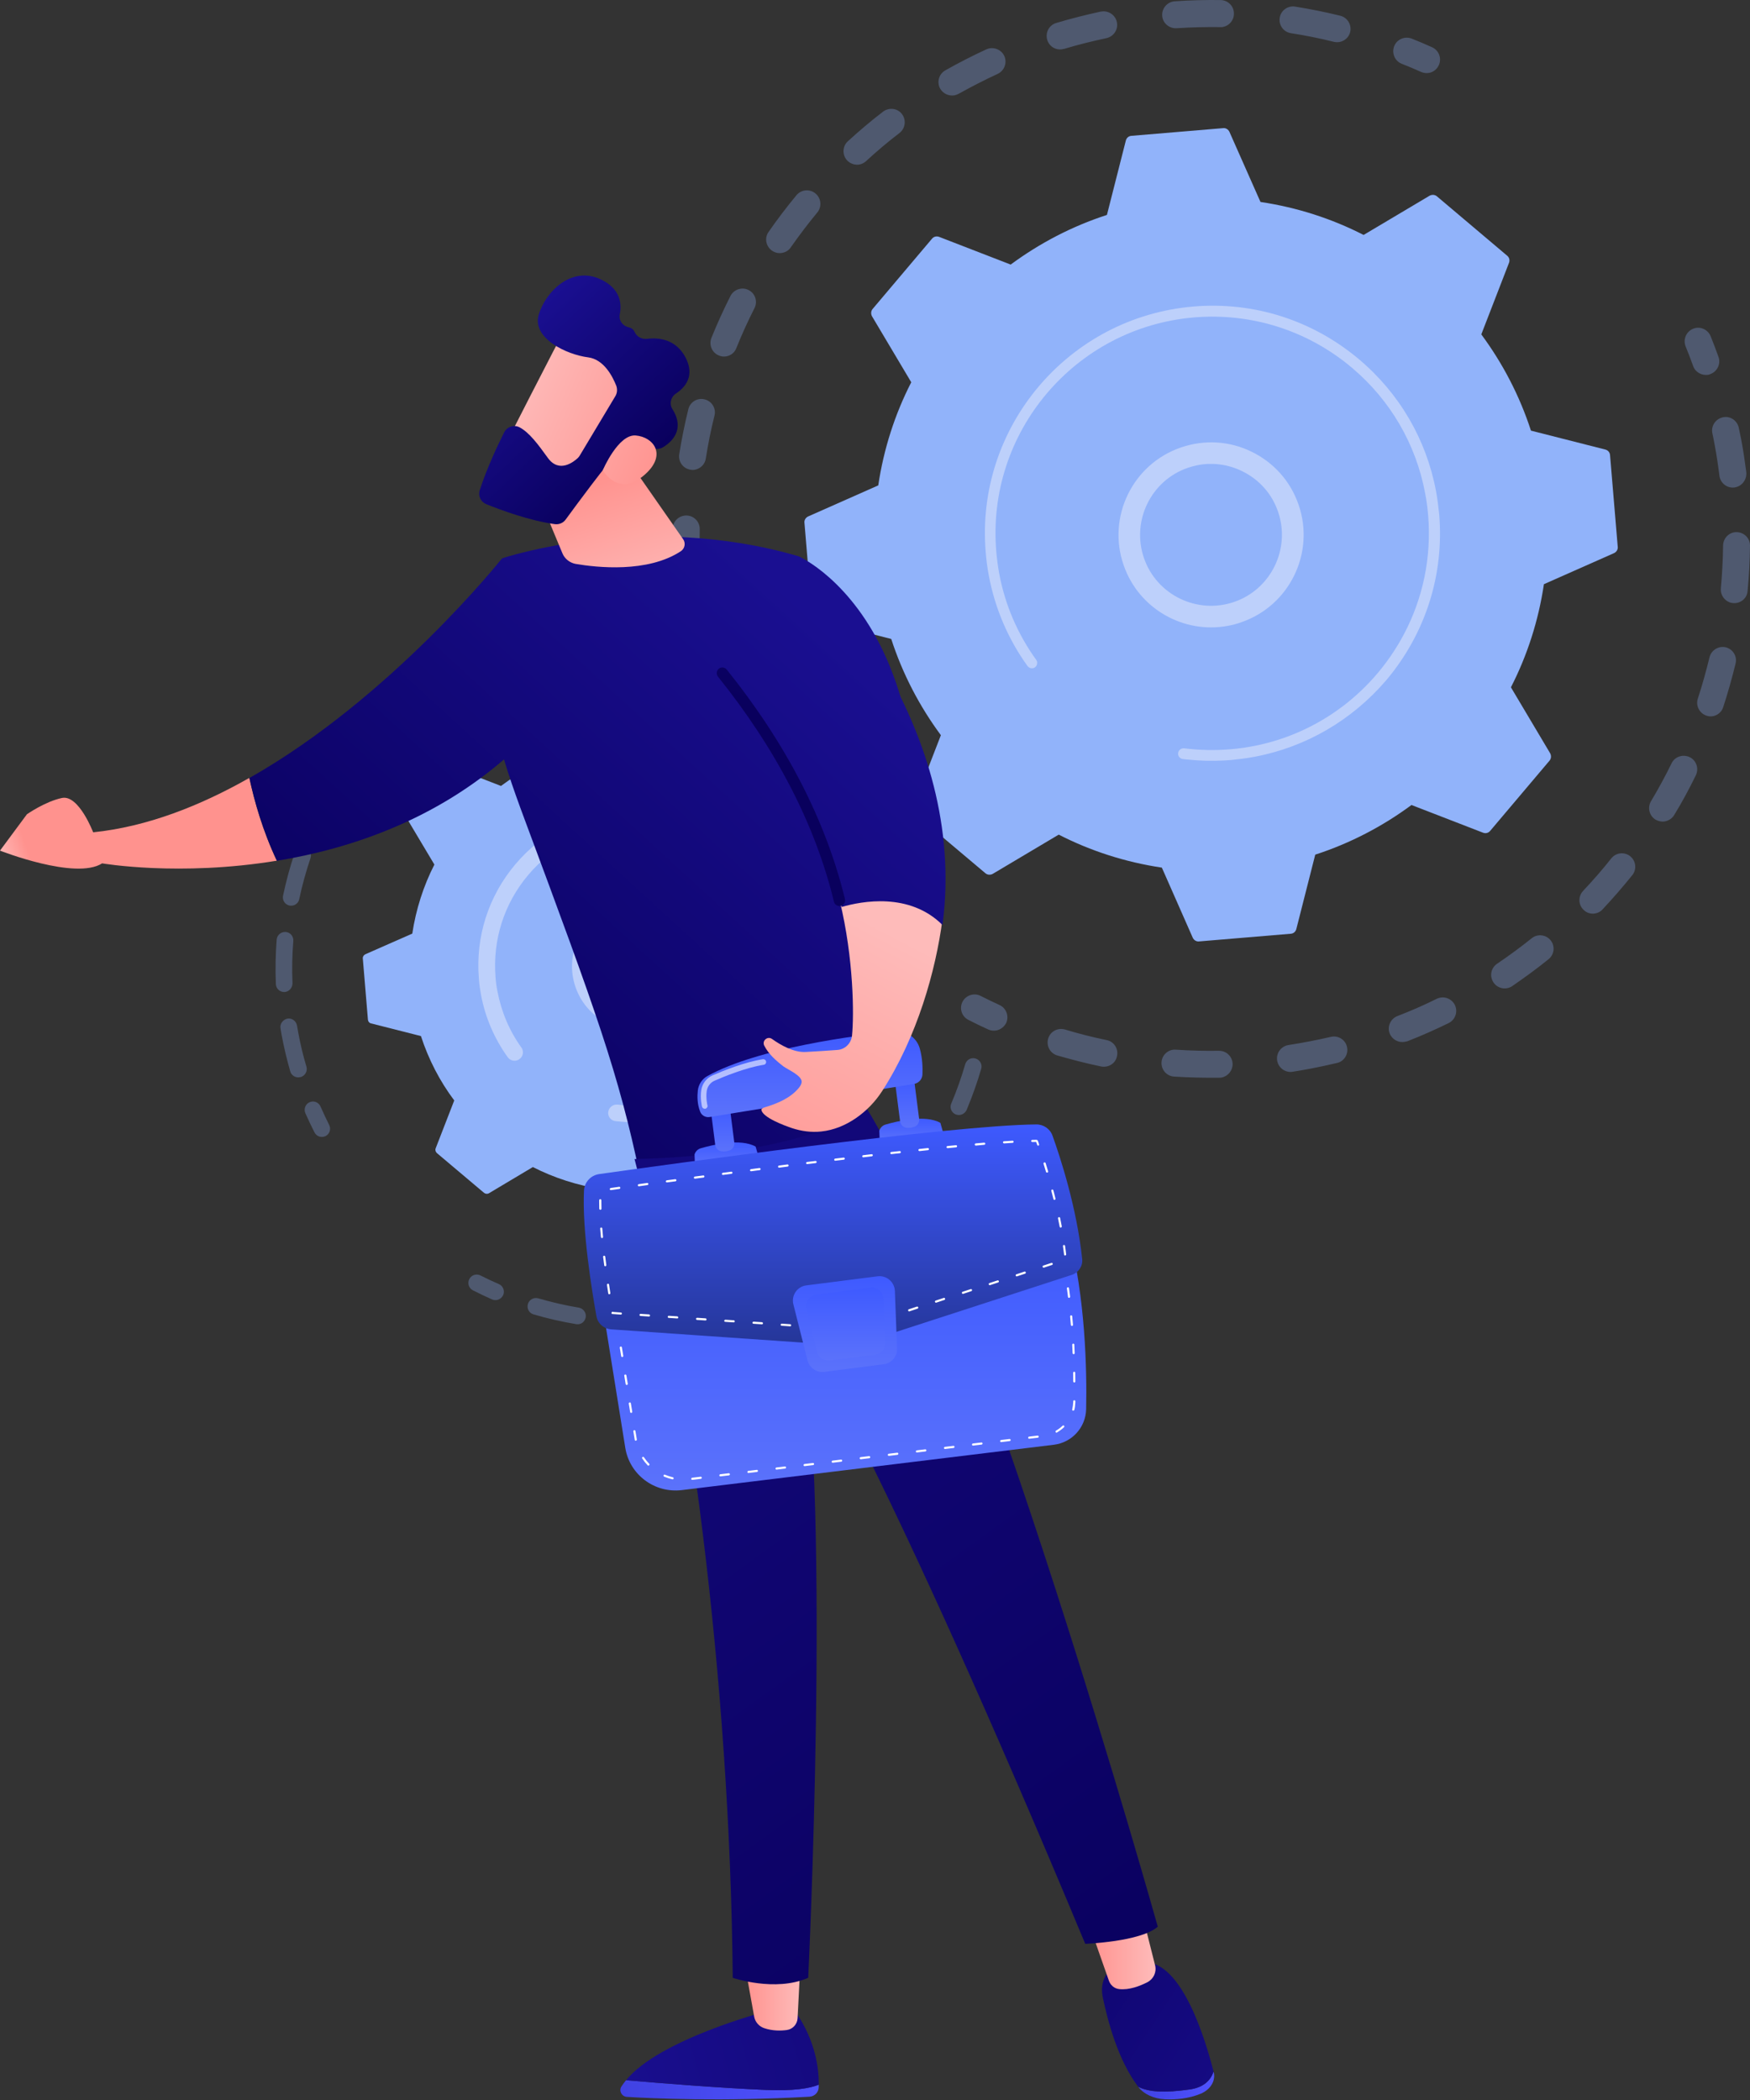 <svg width="235" height="282" viewBox="0 0 235 282" fill="none" xmlns="http://www.w3.org/2000/svg">
<rect x="0" y="0" width="235" height="282" fill="#333333" stroke="none"/>
<g opacity="0.3">
<path d="M95.425 94.36C94.522 94.532 93.619 93.995 93.361 93.091C92.78 91.135 92.264 89.114 91.855 87.092C91.662 86.103 92.285 85.157 93.253 84.942C93.275 84.942 93.275 84.942 93.296 84.942C94.264 84.77 95.21 85.393 95.403 86.361C95.79 88.275 96.285 90.189 96.844 92.059C97.124 93.027 96.586 94.038 95.618 94.317C95.532 94.339 95.468 94.339 95.425 94.36ZM92.629 78.835C92.565 78.857 92.479 78.857 92.415 78.857C91.425 78.921 90.544 78.168 90.479 77.179C90.35 75.136 90.286 73.051 90.329 71.008C90.35 69.997 91.167 69.223 92.178 69.223C93.189 69.245 93.984 70.062 93.963 71.073C93.92 73.008 93.984 74.986 94.113 76.943C94.156 77.846 93.511 78.663 92.629 78.835ZM93.339 63.073C93.146 63.116 92.93 63.116 92.716 63.073C91.726 62.923 91.06 61.998 91.21 61.009C91.533 58.988 91.941 56.945 92.436 54.945C92.672 53.978 93.662 53.376 94.629 53.634C95.597 53.87 96.199 54.859 95.941 55.827C95.468 57.719 95.081 59.654 94.78 61.568C94.672 62.342 94.07 62.923 93.339 63.073ZM97.554 47.849C97.231 47.914 96.887 47.892 96.543 47.742C95.618 47.376 95.167 46.323 95.532 45.376C96.306 43.463 97.167 41.57 98.091 39.743C98.543 38.861 99.639 38.495 100.521 38.947C101.424 39.399 101.768 40.495 101.317 41.377C100.435 43.119 99.618 44.903 98.887 46.731C98.65 47.355 98.134 47.742 97.554 47.849ZM105.037 33.958C104.585 34.044 104.091 33.958 103.661 33.657C102.843 33.077 102.628 31.959 103.209 31.142C104.37 29.464 105.639 27.808 106.95 26.217C107.596 25.443 108.735 25.336 109.509 25.981C110.283 26.626 110.391 27.765 109.746 28.54C108.499 30.045 107.316 31.614 106.198 33.206C105.918 33.636 105.488 33.872 105.037 33.958ZM115.423 22.089C114.821 22.196 114.197 22.003 113.745 21.53C113.079 20.799 113.122 19.637 113.853 18.971C115.358 17.595 116.949 16.24 118.584 14.993C119.379 14.391 120.519 14.52 121.121 15.315C121.723 16.111 121.572 17.251 120.798 17.853C119.25 19.035 117.745 20.304 116.304 21.637C116.046 21.874 115.745 22.024 115.423 22.089ZM179.889 5.639C179.652 5.682 179.372 5.682 179.114 5.617C177.222 5.144 175.287 4.757 173.352 4.456C172.362 4.306 171.696 3.381 171.846 2.392C171.997 1.403 172.922 0.736 173.911 0.887C175.932 1.209 177.975 1.618 179.975 2.112C180.942 2.349 181.544 3.338 181.308 4.306C181.136 5.015 180.555 5.51 179.889 5.639ZM128.174 12.8C127.443 12.928 126.669 12.606 126.26 11.918C125.766 11.058 126.067 9.94 126.948 9.445C128.733 8.434 130.582 7.488 132.453 6.628C133.356 6.22 134.431 6.607 134.861 7.51C135.27 8.413 134.883 9.488 133.98 9.918C132.216 10.735 130.453 11.638 128.754 12.584C128.561 12.692 128.367 12.756 128.174 12.8ZM164.234 3.618C164.127 3.639 163.998 3.661 163.869 3.639C161.912 3.618 159.955 3.661 157.999 3.79C157.009 3.854 156.128 3.102 156.063 2.112C155.999 1.123 156.751 0.242 157.74 0.177C159.783 0.027 161.869 -0.016 163.912 0.005C164.922 0.027 165.718 0.844 165.697 1.854C165.697 2.736 165.051 3.467 164.234 3.618ZM142.688 6.607C141.785 6.779 140.882 6.241 140.624 5.338C140.345 4.37 140.882 3.36 141.85 3.08C143.807 2.5 145.828 1.983 147.828 1.553C147.849 1.553 147.849 1.553 147.871 1.553C148.838 1.381 149.784 2.005 149.978 2.973C150.193 3.962 149.548 4.908 148.58 5.123C146.666 5.531 144.753 6.005 142.903 6.564C142.796 6.564 142.731 6.585 142.688 6.607Z" fill="#91B3FA"/>
<path d="M191.907 9.789C191.563 9.854 191.176 9.811 190.832 9.66C189.972 9.273 189.112 8.908 188.23 8.564C187.306 8.198 186.854 7.144 187.22 6.198C187.585 5.274 188.639 4.822 189.585 5.188C190.51 5.553 191.413 5.94 192.316 6.349C193.219 6.757 193.627 7.832 193.219 8.736C192.961 9.316 192.466 9.682 191.907 9.789Z" fill="#91B3FA"/>
</g>
<g opacity="0.3">
<path d="M229.41 50.323C228.55 50.473 227.668 50 227.367 49.161C227.045 48.28 226.722 47.398 226.356 46.517C225.991 45.592 226.421 44.538 227.346 44.151C228.27 43.764 229.324 44.216 229.711 45.14C230.076 46.065 230.442 46.99 230.765 47.914C231.109 48.861 230.614 49.893 229.668 50.237C229.603 50.28 229.517 50.301 229.41 50.323Z" fill="#91B3FA"/>
<path d="M176.039 143.495C175.222 143.645 174.405 143.796 173.566 143.925C172.577 144.075 171.652 143.387 171.502 142.398C171.351 141.409 172.039 140.484 173.028 140.334C174.942 140.033 176.856 139.667 178.705 139.237C179.673 139.001 180.662 139.603 180.877 140.57C181.114 141.538 180.511 142.527 179.544 142.742C178.383 143.022 177.221 143.258 176.039 143.495ZM164.04 144.699C163.933 144.721 163.847 144.72 163.739 144.72C161.718 144.742 159.675 144.699 157.654 144.57C156.665 144.505 155.912 143.645 155.977 142.635C156.041 141.646 156.901 140.871 157.912 140.957C159.826 141.087 161.761 141.13 163.675 141.108C164.685 141.087 165.502 141.882 165.524 142.893C165.524 143.774 164.9 144.527 164.04 144.699ZM188.64 139.904C187.801 140.054 186.941 139.603 186.618 138.786C186.253 137.861 186.726 136.807 187.65 136.442C189.435 135.754 191.22 134.98 192.94 134.12C193.843 133.689 194.918 134.055 195.37 134.958C195.8 135.861 195.435 136.936 194.531 137.388C192.725 138.27 190.833 139.108 188.962 139.839C188.855 139.839 188.747 139.882 188.64 139.904ZM148.58 143.215C148.343 143.258 148.106 143.258 147.87 143.215C145.892 142.807 143.913 142.291 141.978 141.732C141.011 141.452 140.473 140.441 140.753 139.474C141.032 138.506 142.043 137.969 143.01 138.248C144.838 138.807 146.73 139.28 148.601 139.667C149.59 139.861 150.214 140.828 149.999 141.818C149.87 142.549 149.289 143.086 148.58 143.215ZM202.38 132.7C201.692 132.829 200.961 132.55 200.552 131.926C199.993 131.088 200.208 129.969 201.047 129.41C202.638 128.335 204.186 127.196 205.691 125.991C206.466 125.368 207.605 125.497 208.229 126.271C208.852 127.045 208.723 128.185 207.949 128.808C206.38 130.077 204.724 131.281 203.068 132.421C202.853 132.571 202.616 132.657 202.38 132.7ZM214.228 122.658C213.669 122.766 213.088 122.615 212.658 122.185C211.927 121.497 211.906 120.358 212.594 119.627C213.906 118.229 215.196 116.767 216.378 115.261C217.002 114.487 218.142 114.358 218.916 114.982C219.69 115.606 219.819 116.745 219.195 117.519C217.927 119.089 216.593 120.637 215.217 122.099C214.938 122.422 214.594 122.594 214.228 122.658ZM223.603 110.294C223.195 110.38 222.743 110.294 222.335 110.079C221.475 109.563 221.195 108.445 221.711 107.585C222.7 105.929 223.625 104.23 224.463 102.51C224.894 101.607 225.99 101.242 226.893 101.672C227.796 102.102 228.162 103.198 227.732 104.101C226.85 105.908 225.883 107.714 224.829 109.434C224.55 109.907 224.098 110.187 223.603 110.294ZM230.054 96.167C229.775 96.231 229.452 96.21 229.151 96.102C228.205 95.78 227.689 94.769 227.99 93.823C228.592 91.995 229.108 90.124 229.56 88.275C229.796 87.308 230.764 86.706 231.732 86.921C232.699 87.157 233.301 88.125 233.065 89.092C232.592 91.049 232.033 93.027 231.409 94.941C231.215 95.586 230.678 96.038 230.054 96.167ZM233.237 80.964C233.065 80.986 232.914 81.007 232.721 80.986C231.732 80.9 231 79.997 231.086 79.007C231.258 77.094 231.366 75.158 231.387 73.245C231.409 72.234 232.226 71.438 233.215 71.46C234.226 71.481 235.021 72.299 235 73.288C234.978 75.309 234.871 77.352 234.677 79.352C234.634 80.169 234.011 80.814 233.237 80.964ZM233.022 65.439C232.979 65.439 232.957 65.461 232.914 65.461C231.925 65.59 231.022 64.88 230.893 63.891C230.721 62.493 230.506 61.074 230.248 59.698C230.162 59.203 230.054 58.687 229.947 58.193C229.732 57.203 230.377 56.257 231.344 56.042C232.334 55.806 233.28 56.472 233.495 57.44C233.602 57.956 233.71 58.494 233.817 59.01C234.097 60.472 234.312 61.956 234.505 63.418C234.591 64.385 233.946 65.267 233.022 65.439Z" fill="#91B3FA"/>
<path d="M133.786 138.377C133.442 138.442 133.055 138.399 132.711 138.248C131.808 137.84 130.926 137.41 130.044 136.958C129.141 136.507 128.797 135.41 129.249 134.528C129.7 133.647 130.797 133.281 131.679 133.733C132.517 134.163 133.377 134.571 134.216 134.958C135.119 135.367 135.528 136.442 135.119 137.367C134.84 137.904 134.345 138.27 133.786 138.377Z" fill="#91B3FA"/>
</g>
<path d="M132.323 117.261C132.603 117.498 132.99 117.519 133.313 117.347L142.172 112.079C146.451 114.272 151.117 115.777 156.02 116.509L160.17 125.927C160.32 126.249 160.664 126.464 161.008 126.421L173.33 125.389C173.695 125.368 173.996 125.11 174.082 124.744L176.619 114.767C181.329 113.24 185.672 110.961 189.543 108.101L199.155 111.821C199.499 111.95 199.864 111.864 200.101 111.584L208.078 102.145C208.315 101.865 208.336 101.478 208.164 101.155L202.896 92.296C205.089 88.017 206.595 83.351 207.326 78.448L216.744 74.277C217.067 74.126 217.282 73.782 217.239 73.438L216.206 61.117C216.185 60.751 215.927 60.45 215.561 60.364L205.584 57.827C204.057 53.118 201.778 48.774 198.918 44.904L202.638 35.292C202.767 34.948 202.681 34.582 202.402 34.346L192.962 26.368C192.682 26.132 192.295 26.11 191.973 26.282L183.113 31.55C178.834 29.357 174.168 27.852 169.265 27.121L165.094 17.702C164.943 17.38 164.599 17.165 164.255 17.208L151.934 18.24C151.569 18.262 151.268 18.52 151.181 18.885L148.644 28.863C143.935 30.389 139.591 32.669 135.721 35.528L126.109 31.808C125.765 31.679 125.399 31.765 125.163 32.045L117.185 41.485C116.949 41.764 116.927 42.151 117.099 42.474L122.368 51.333C120.174 55.612 118.669 60.278 117.938 65.181L108.52 69.353C108.197 69.503 107.982 69.847 108.025 70.191L109.057 82.512C109.079 82.878 109.337 83.179 109.702 83.265L119.68 85.802C121.206 90.511 123.486 94.855 126.346 98.726L122.626 108.337C122.497 108.681 122.583 109.047 122.862 109.284L132.323 117.261Z" fill="#91B3FA"/>
<path d="M164.9 84.039C158.944 85.157 152.901 81.76 150.88 75.868C148.644 69.395 152.106 62.299 158.6 60.084C161.739 59.009 165.115 59.203 168.082 60.665C171.071 62.127 173.308 64.643 174.383 67.783C176.619 74.255 173.157 81.351 166.663 83.566C166.083 83.781 165.481 83.931 164.9 84.039ZM160.901 62.45C160.449 62.536 159.976 62.665 159.524 62.815C154.557 64.514 151.912 69.954 153.611 74.921C155.31 79.889 160.75 82.534 165.717 80.835C170.684 79.136 173.329 73.696 171.63 68.729C170.813 66.32 169.093 64.385 166.792 63.267C164.943 62.364 162.9 62.084 160.901 62.45Z" fill="#BDD0FB"/>
<path d="M168.448 101.629C167.416 101.822 166.384 101.951 165.331 102.059C165.008 102.08 164.664 102.102 164.341 102.123C162.707 102.209 161.073 102.166 159.46 101.994C159.439 101.994 159.417 101.994 159.396 101.994C159.331 101.994 159.267 101.973 159.202 101.973C159.073 101.951 158.966 101.951 158.837 101.93C158.514 101.887 158.278 101.65 158.213 101.349C158.192 101.285 158.192 101.199 158.213 101.112C158.256 100.725 158.622 100.446 159.03 100.489C161.073 100.747 163.159 100.79 165.223 100.618C175.501 99.758 184.081 93.629 188.554 85.114C191.048 80.384 192.252 74.9 191.779 69.181C191.693 68.17 191.564 67.181 191.371 66.213C190.145 59.655 186.726 53.763 181.565 49.398C175.63 44.388 168.083 41.979 160.342 42.624C144.344 43.979 132.431 58.063 133.786 74.062C133.872 75.051 134.001 76.019 134.173 76.986C134.947 81.179 136.646 85.136 139.14 88.598C139.204 88.684 139.247 88.791 139.269 88.877C139.312 89.135 139.226 89.436 138.989 89.608C138.667 89.845 138.215 89.759 137.979 89.436C135.355 85.802 133.592 81.631 132.775 77.244C132.582 76.234 132.453 75.201 132.367 74.169C130.947 57.376 143.462 42.581 160.256 41.162C168.384 40.474 176.297 43.011 182.533 48.28C187.952 52.86 191.543 59.053 192.833 65.934C193.026 66.966 193.155 67.998 193.263 69.052C193.951 77.18 191.414 85.093 186.167 91.329C181.522 96.747 175.329 100.338 168.448 101.629Z" fill="#BDD0FB"/>
<g opacity="0.3">
<path d="M43.43 152.655C42.957 152.741 42.462 152.526 42.225 152.053C41.795 151.214 41.387 150.333 41 149.473C40.763 148.914 41.021 148.247 41.58 148.01C42.139 147.752 42.806 148.032 43.043 148.591C43.408 149.43 43.795 150.247 44.204 151.064C44.483 151.623 44.268 152.289 43.709 152.569C43.623 152.591 43.516 152.634 43.43 152.655Z" fill="#91B3FA"/>
<path d="M40.248 144.656C39.689 144.763 39.13 144.419 38.979 143.882C38.528 142.312 38.141 140.699 37.839 139.086C37.775 138.742 37.71 138.398 37.667 138.076C37.56 137.474 38.011 136.915 38.592 136.786C39.194 136.678 39.775 137.108 39.882 137.71C39.947 138.033 39.99 138.355 40.054 138.678C40.334 140.205 40.699 141.753 41.151 143.236C41.323 143.839 40.979 144.441 40.398 144.634C40.312 144.634 40.291 144.634 40.248 144.656ZM38.355 133.195C38.312 133.195 38.248 133.216 38.205 133.216C37.581 133.238 37.065 132.764 37.044 132.141C36.958 130.163 37.001 128.163 37.151 126.185C37.194 125.561 37.753 125.109 38.355 125.152C38.979 125.195 39.431 125.733 39.388 126.357C39.237 128.227 39.194 130.141 39.28 132.033C39.28 132.592 38.893 133.087 38.355 133.195ZM39.302 121.604C39.173 121.626 39.022 121.626 38.872 121.604C38.27 121.475 37.883 120.895 38.011 120.271C38.42 118.336 38.936 116.401 39.581 114.53C39.775 113.949 40.42 113.627 41 113.842C41.581 114.035 41.904 114.681 41.688 115.261C41.086 117.046 40.57 118.895 40.183 120.744C40.097 121.196 39.732 121.518 39.302 121.604ZM43.065 110.616C42.828 110.659 42.592 110.638 42.377 110.53C41.818 110.251 41.581 109.584 41.861 109.025C42.721 107.24 43.71 105.499 44.785 103.843C45.129 103.327 45.817 103.176 46.333 103.52C46.849 103.865 47 104.553 46.656 105.069C45.623 106.638 44.677 108.316 43.86 110.014C43.688 110.337 43.387 110.552 43.065 110.616ZM49.386 100.876C49.064 100.94 48.72 100.854 48.462 100.639C47.989 100.252 47.924 99.542 48.333 99.069C49.602 97.564 50.978 96.102 52.44 94.747C52.892 94.317 53.601 94.36 54.031 94.812C54.461 95.263 54.418 95.973 53.967 96.403C52.59 97.693 51.279 99.069 50.053 100.51C49.86 100.704 49.623 100.833 49.386 100.876ZM57.88 92.963C57.472 93.049 57.02 92.876 56.762 92.511C56.397 92.016 56.504 91.307 57.02 90.941C58.633 89.78 60.31 88.705 62.052 87.759C62.589 87.458 63.277 87.651 63.578 88.21C63.88 88.748 63.686 89.436 63.127 89.737C61.471 90.64 59.858 91.672 58.332 92.769C58.203 92.876 58.052 92.941 57.88 92.963ZM68.073 87.372C67.557 87.458 67.019 87.2 66.825 86.684C66.589 86.103 66.868 85.458 67.449 85.221C69.277 84.49 71.191 83.867 73.104 83.372C73.706 83.222 74.308 83.566 74.459 84.168C74.609 84.77 74.266 85.372 73.663 85.522C71.836 85.996 70.008 86.598 68.266 87.286C68.202 87.35 68.137 87.372 68.073 87.372ZM85.103 84.039C85.038 84.06 84.974 84.06 84.909 84.06C83.275 84.082 81.62 84.189 79.985 84.361C79.727 84.383 79.491 84.426 79.254 84.447C78.631 84.533 78.072 84.103 78.007 83.48C77.921 82.856 78.351 82.275 78.975 82.233C79.233 82.189 79.491 82.168 79.749 82.147C81.469 81.953 83.211 81.846 84.909 81.824C85.533 81.824 86.028 82.319 86.028 82.942C86.028 83.48 85.641 83.953 85.103 84.039Z" fill="#91B3FA"/>
</g>
<g opacity="0.3">
<path d="M94.844 177.534C94.242 177.641 93.662 177.254 93.532 176.652C93.403 176.05 93.812 175.448 94.414 175.34C96.242 174.975 98.048 174.502 99.811 173.921C100.392 173.728 101.037 174.05 101.231 174.631C101.424 175.211 101.101 175.857 100.521 176.05C98.672 176.631 96.758 177.147 94.844 177.534ZM89.167 178.308C89.124 178.308 89.081 178.329 89.038 178.329C87.103 178.48 85.125 178.523 83.189 178.437C82.566 178.415 82.093 177.899 82.114 177.276C82.136 176.652 82.674 176.179 83.276 176.201C85.125 176.287 87.017 176.244 88.866 176.093C89.49 176.05 90.028 176.502 90.07 177.125C90.114 177.706 89.726 178.2 89.167 178.308ZM105.682 173.943C105.187 174.029 104.693 173.792 104.456 173.319C104.198 172.76 104.434 172.094 104.994 171.835C106.671 171.04 108.327 170.137 109.896 169.148C110.412 168.825 111.1 168.976 111.444 169.492C111.767 170.008 111.616 170.696 111.1 171.04C109.466 172.072 107.724 173.018 105.961 173.857C105.875 173.9 105.768 173.921 105.682 173.943ZM77.749 177.813C77.62 177.835 77.491 177.835 77.362 177.813C75.448 177.491 73.513 177.061 71.642 176.502C71.04 176.33 70.718 175.706 70.89 175.104C71.062 174.523 71.685 174.179 72.287 174.351C74.072 174.867 75.9 175.297 77.728 175.598C78.33 175.706 78.76 176.287 78.652 176.889C78.566 177.383 78.201 177.749 77.749 177.813ZM115.336 167.836C114.949 167.9 114.541 167.771 114.261 167.449C113.874 166.976 113.939 166.266 114.412 165.879C115.853 164.696 117.229 163.428 118.519 162.095C118.949 161.643 119.659 161.643 120.11 162.052C120.562 162.482 120.562 163.191 120.153 163.643C118.798 165.041 117.358 166.374 115.853 167.621C115.681 167.728 115.508 167.814 115.336 167.836ZM123.25 159.6C122.948 159.665 122.626 159.6 122.368 159.385C121.873 159.02 121.766 158.31 122.153 157.816C123.271 156.332 124.303 154.762 125.228 153.149C125.529 152.612 126.217 152.44 126.755 152.741C127.292 153.042 127.464 153.73 127.163 154.268C126.195 155.945 125.099 157.601 123.938 159.149C123.766 159.407 123.529 159.557 123.25 159.6ZM128.969 149.709C128.754 149.752 128.539 149.73 128.324 149.644C127.765 149.408 127.486 148.741 127.744 148.182C128.475 146.462 129.098 144.699 129.614 142.914C129.786 142.312 130.41 141.968 130.991 142.14C131.593 142.312 131.937 142.935 131.765 143.516C131.227 145.387 130.561 147.236 129.808 149.042C129.636 149.408 129.313 149.644 128.969 149.709Z" fill="#91B3FA"/>
<path d="M66.739 174.567C66.524 174.61 66.308 174.588 66.094 174.502C65.212 174.115 64.352 173.706 63.513 173.276C62.954 172.997 62.739 172.33 63.019 171.771C63.298 171.212 63.965 170.997 64.524 171.277C65.319 171.685 66.158 172.072 66.997 172.438C67.556 172.674 67.814 173.341 67.577 173.9C67.405 174.265 67.083 174.502 66.739 174.567Z" fill="#91B3FA"/>
</g>
<path d="M64.998 160.181C65.191 160.332 65.449 160.353 65.643 160.246L71.556 156.719C74.416 158.181 77.555 159.192 80.824 159.687L83.598 165.987C83.705 166.202 83.92 166.352 84.157 166.331L92.392 165.643C92.629 165.621 92.844 165.449 92.887 165.213L94.586 158.525C97.746 157.493 100.649 155.988 103.23 154.053L109.659 156.547C109.874 156.633 110.132 156.569 110.304 156.375L115.637 150.053C115.788 149.86 115.809 149.602 115.702 149.408L112.175 143.495C113.637 140.635 114.648 137.495 115.142 134.227L121.443 131.453C121.658 131.346 121.808 131.131 121.787 130.894L121.099 122.658C121.077 122.422 120.905 122.207 120.669 122.164L113.981 120.465C112.949 117.304 111.444 114.401 109.509 111.821L112.003 105.392C112.089 105.177 112.025 104.918 111.831 104.746L105.509 99.414C105.316 99.263 105.058 99.242 104.864 99.349L98.951 102.876C96.091 101.413 92.951 100.403 89.683 99.908L86.909 93.608C86.802 93.393 86.587 93.242 86.35 93.264L78.114 93.952C77.878 93.974 77.663 94.145 77.62 94.382L75.921 101.069C72.76 102.102 69.857 103.607 67.277 105.542L60.847 103.048C60.632 102.962 60.374 103.026 60.202 103.22L54.87 109.542C54.719 109.735 54.698 109.993 54.805 110.187L58.332 116.1C56.869 118.96 55.859 122.099 55.364 125.368L49.064 128.142C48.849 128.249 48.698 128.464 48.72 128.701L49.408 136.936C49.429 137.173 49.601 137.388 49.838 137.431L56.525 139.13C57.557 142.291 59.063 145.194 60.998 147.774L58.504 154.203C58.418 154.418 58.482 154.676 58.676 154.848L64.998 160.181Z" fill="#91B3FA"/>
<path d="M86.802 138.097C85.018 138.42 83.212 138.183 81.556 137.388C79.534 136.399 78.008 134.679 77.277 132.528C75.75 128.12 78.115 123.282 82.523 121.777C86.953 120.272 91.77 122.615 93.275 127.023C94.006 129.152 93.877 131.453 92.866 133.496C91.877 135.517 90.157 137.044 88.007 137.796C87.62 137.925 87.211 138.033 86.802 138.097ZM84.136 123.669C83.835 123.734 83.556 123.798 83.254 123.906C80.008 125.024 78.266 128.572 79.384 131.819C79.922 133.388 81.04 134.657 82.545 135.388C84.05 136.119 85.727 136.227 87.297 135.689C88.867 135.152 90.135 134.033 90.867 132.528C91.598 131.023 91.705 129.346 91.168 127.776C90.135 124.809 87.104 123.11 84.136 123.669Z" fill="#BDD0FB"/>
<path d="M89.252 150.354C88.564 150.483 87.854 150.569 87.123 150.634C85.704 150.763 84.242 150.72 82.823 150.569C82.758 150.569 82.694 150.548 82.629 150.548C82.135 150.483 81.769 150.118 81.683 149.645C81.662 149.537 81.662 149.408 81.683 149.301C81.769 148.699 82.328 148.269 82.93 148.333C84.263 148.505 85.597 148.527 86.93 148.419C86.994 148.419 87.08 148.398 87.145 148.398C90.306 148.097 93.273 147.021 95.832 145.301C97.23 144.355 98.498 143.237 99.617 141.925L99.638 141.904C99.659 141.861 99.703 141.839 99.724 141.796C102.971 137.947 104.519 133.066 104.111 128.056C104.046 127.411 103.96 126.766 103.853 126.142C103.057 121.884 100.842 118.078 97.488 115.262C93.639 112.015 88.757 110.466 83.747 110.875C78.737 111.305 74.178 113.649 70.931 117.498C67.684 121.347 66.136 126.228 66.545 131.238C66.588 131.883 66.674 132.507 66.803 133.131C67.319 135.84 68.394 138.42 70.007 140.657C70.114 140.786 70.179 140.958 70.2 141.108C70.286 141.517 70.114 141.968 69.749 142.226C69.254 142.592 68.545 142.484 68.179 141.968C66.373 139.452 65.147 136.593 64.588 133.561C64.459 132.851 64.352 132.163 64.309 131.432C63.836 125.82 65.577 120.358 69.211 116.057C72.845 111.757 77.942 109.133 83.554 108.66C89.166 108.187 94.628 109.929 98.928 113.563C102.67 116.724 105.143 121.003 106.046 125.755C106.175 126.465 106.282 127.174 106.347 127.905C107.293 138.743 99.746 148.398 89.252 150.354Z" fill="#BDD0FB"/>
<path d="M12.51 111.767C12.51 111.767 10.579 106.699 8.328 107.154C6.077 107.622 3.616 109.344 3.616 109.344L0 114.227C0 114.227 10.148 118.225 13.716 115.937C13.716 115.937 24.085 117.733 37.174 115.58C35.279 111.582 34.148 107.572 33.483 104.46C26.865 108.224 19.718 111.029 12.51 111.767Z" fill="url(#paint0_linear_5001_1759)"/>
<path d="M67.422 74.974C67.422 74.974 52.575 93.672 33.496 104.472C34.16 107.584 35.292 111.582 37.186 115.592C47.089 113.969 58.553 110.094 68.259 101.471L67.422 74.974Z" fill="url(#paint1_linear_5001_1759)"/>
<path d="M85.935 157.834C83.032 144.044 80.129 136.061 70.411 109.934C67.348 101.704 64.58 93.389 65.921 84.717L67.434 74.974C67.434 74.974 86.316 68.578 107.253 74.704C107.253 74.704 135.815 87.115 116.417 148.399C107.658 158.178 97.424 160.971 85.935 157.834Z" fill="url(#paint2_linear_5001_1759)"/>
<path d="M70.633 62.538L75.529 74.31C75.836 75.048 76.513 75.577 77.3 75.725C80.129 76.205 86.956 76.967 91.434 74.015C91.963 73.658 92.098 72.933 91.741 72.416L82.688 59.426L70.633 62.538Z" fill="url(#paint3_linear_5001_1759)"/>
<path d="M75.699 44.542C75.49 44.739 67.015 61.382 67.015 61.382L76.622 66.019L87.004 51.443C87.004 51.43 79.143 41.294 75.699 44.542Z" fill="url(#paint4_linear_5001_1759)"/>
<path d="M82.638 53.189L77.853 61.173C77.779 61.296 77.693 61.407 77.594 61.505C77.028 62.034 75.073 63.584 73.56 61.48C72.268 59.684 71.062 58.061 69.771 57.384C69.02 56.99 68.086 57.31 67.704 58.061C66.917 59.623 65.392 62.809 64.42 65.835C64.174 66.597 64.567 67.409 65.306 67.705C67.249 68.492 71.099 69.919 74.507 70.386C75.073 70.46 75.626 70.226 75.958 69.771C77.422 67.766 81.567 62.145 82.97 60.73C84.286 59.426 86.697 59.918 87.792 60.226C88.21 60.349 88.653 60.287 89.022 60.066C90.129 59.401 92.06 57.741 90.289 54.924C89.846 54.223 90.08 53.3 90.769 52.845C91.999 52.033 93.34 50.508 92.073 48.035C90.781 45.538 88.468 45.304 86.894 45.501C86.193 45.587 85.492 45.218 85.221 44.579C85.098 44.296 84.864 44.05 84.434 43.951C83.609 43.779 83.068 43.029 83.228 42.205C83.511 40.79 83.302 38.945 81.039 37.703C76.893 35.427 73.264 39.142 72.342 42.266C71.419 45.403 76.057 47.617 78.972 47.986C81.112 48.257 82.281 50.594 82.761 51.812C82.921 52.279 82.884 52.771 82.638 53.189Z" fill="url(#paint5_linear_5001_1759)"/>
<path d="M80.952 63.129C80.952 63.129 83.019 58.282 85.368 58.479C87.73 58.676 89.587 61.025 86.66 63.67C83.031 66.954 80.952 63.129 80.952 63.129Z" fill="url(#paint6_linear_5001_1759)"/>
<path d="M84.065 279.344C88.629 279.737 96.538 280.377 102.787 280.647C106.539 280.807 108.704 280.451 109.946 279.946C109.946 280.082 109.946 280.217 109.934 280.34C109.909 280.992 109.368 281.521 108.704 281.558C96.907 282.222 87.534 281.791 84.188 281.582C83.499 281.545 83.081 280.795 83.438 280.205C83.622 279.909 83.844 279.626 84.065 279.344Z" fill="url(#paint7_linear_5001_1759)"/>
<path d="M102.788 280.647C96.551 280.377 88.629 279.737 84.065 279.344C88.555 273.845 102.788 270.13 102.788 270.13H106.81C109.578 274.116 109.971 277.917 109.947 279.946C108.704 280.451 106.539 280.807 102.788 280.647Z" fill="url(#paint8_linear_5001_1759)"/>
<path d="M107.487 263.561L107.105 271.003C107.068 271.815 106.466 272.492 105.654 272.603C104.854 272.713 103.772 272.738 102.628 272.356C101.927 272.123 101.41 271.532 101.275 270.807L99.971 263.561H107.487Z" fill="url(#paint9_linear_5001_1759)"/>
<path d="M159.717 280.598C161.698 280.327 162.596 279.294 162.965 278.199C162.965 278.212 162.965 278.224 162.977 278.224C163.272 279.38 162.596 280.586 161.242 281.152C159.606 281.84 157.835 281.963 156.445 281.902C154.957 281.84 153.603 281.225 152.853 280.241L152.841 280.229C154.317 280.967 156.408 281.053 159.717 280.598Z" fill="url(#paint10_linear_5001_1759)"/>
<path d="M150.381 263.512H153.702C158.758 263.413 161.919 274.066 162.965 278.187C162.583 279.282 161.698 280.315 159.717 280.586C156.42 281.041 154.329 280.955 152.841 280.217C150.11 276.625 148.757 271.372 148.105 268.297C147.355 264.816 150.381 263.512 150.381 263.512Z" fill="url(#paint11_linear_5001_1759)"/>
<path d="M153.271 256.611L155.116 263.93C155.337 264.828 154.907 265.75 154.083 266.181C153.049 266.71 151.598 267.264 150.269 267.104C149.642 267.03 149.125 266.587 148.916 265.997L146.21 258.296L153.271 256.611Z" fill="url(#paint12_linear_5001_1759)"/>
<path d="M155.472 258.727C153.184 260.757 145.73 261.027 145.73 261.027C118.889 196.607 107.695 178.869 107.695 178.869C111.57 203.188 108.532 265.591 108.532 265.591C104.103 267.547 98.396 265.591 98.396 265.591C98.039 225.785 92.43 183.014 85.209 155.645C103.353 155.239 113.206 151.278 116.355 148.793C131.473 173.174 155.472 258.727 155.472 258.727Z" fill="url(#paint13_linear_5001_1759)"/>
<path d="M80.633 173.653L83.966 194.417C84.544 198.034 87.903 200.543 91.556 200.1L141.51 194.011C143.958 193.716 145.804 191.674 145.853 189.226C145.963 183.863 145.754 174.317 143.503 165.62L80.633 173.653Z" fill="url(#paint14_linear_5001_1759)"/>
<path d="M92.959 198.723C92.885 198.723 92.824 198.673 92.824 198.599C92.812 198.526 92.873 198.452 92.947 198.44L94.079 198.304C94.165 198.292 94.226 198.353 94.239 198.427C94.251 198.501 94.189 198.575 94.115 198.587L92.984 198.723C92.972 198.723 92.972 198.723 92.959 198.723ZM90.327 198.649C90.314 198.649 90.302 198.649 90.29 198.649C89.909 198.563 89.54 198.44 89.183 198.292C89.109 198.267 89.072 198.181 89.109 198.107C89.146 198.034 89.22 197.997 89.293 198.034C89.638 198.181 89.995 198.292 90.351 198.378C90.425 198.39 90.474 198.476 90.462 198.55C90.45 198.612 90.388 198.649 90.327 198.649ZM96.736 198.255C96.662 198.255 96.6 198.206 96.6 198.132C96.588 198.058 96.65 197.984 96.723 197.972L97.855 197.837C97.929 197.825 98.003 197.886 98.015 197.96C98.027 198.034 97.966 198.107 97.892 198.12L96.76 198.255C96.748 198.255 96.736 198.255 96.736 198.255ZM100.5 197.8C100.426 197.8 100.364 197.751 100.364 197.677C100.352 197.603 100.414 197.529 100.487 197.517L101.619 197.382C101.705 197.369 101.767 197.431 101.779 197.505C101.791 197.579 101.73 197.652 101.656 197.665L100.524 197.8C100.512 197.8 100.512 197.8 100.5 197.8ZM104.276 197.345C104.202 197.345 104.141 197.296 104.141 197.222C104.129 197.148 104.19 197.074 104.264 197.062L105.396 196.927C105.482 196.914 105.543 196.976 105.555 197.05C105.568 197.123 105.506 197.197 105.432 197.209L104.301 197.345C104.288 197.345 104.276 197.345 104.276 197.345ZM108.04 196.877C107.966 196.877 107.905 196.828 107.905 196.754C107.893 196.681 107.954 196.607 108.028 196.594L109.16 196.459C109.246 196.447 109.307 196.508 109.32 196.582C109.332 196.656 109.27 196.73 109.197 196.742L108.065 196.877C108.053 196.877 108.053 196.877 108.04 196.877ZM87.067 196.816C87.03 196.816 86.993 196.804 86.969 196.767C86.698 196.484 86.452 196.176 86.243 195.856C86.194 195.795 86.218 195.696 86.28 195.66C86.341 195.61 86.427 195.635 86.477 195.696C86.686 196.004 86.919 196.299 87.178 196.558C87.227 196.619 87.227 196.705 87.178 196.754C87.129 196.791 87.104 196.816 87.067 196.816ZM111.817 196.422C111.743 196.422 111.681 196.373 111.681 196.299C111.669 196.225 111.731 196.152 111.804 196.139L112.936 196.004C113.022 195.992 113.084 196.053 113.096 196.127C113.108 196.201 113.047 196.275 112.973 196.287L111.841 196.422C111.829 196.422 111.817 196.422 111.817 196.422ZM115.581 195.955C115.507 195.955 115.445 195.906 115.445 195.832C115.433 195.758 115.495 195.684 115.568 195.672L116.7 195.537C116.774 195.524 116.848 195.586 116.86 195.66C116.872 195.733 116.811 195.807 116.737 195.819L115.605 195.955C115.593 195.955 115.593 195.955 115.581 195.955ZM119.357 195.5C119.283 195.5 119.222 195.45 119.222 195.377C119.21 195.303 119.271 195.229 119.345 195.217L120.477 195.081C120.563 195.069 120.624 195.131 120.636 195.204C120.649 195.278 120.587 195.352 120.513 195.364L119.382 195.5C119.369 195.5 119.357 195.5 119.357 195.5ZM123.121 195.045C123.047 195.045 122.986 194.995 122.986 194.922C122.974 194.848 123.035 194.774 123.109 194.762L124.241 194.626C124.327 194.614 124.388 194.675 124.401 194.749C124.413 194.823 124.351 194.897 124.278 194.909L123.146 195.045C123.134 195.045 123.134 195.045 123.121 195.045ZM126.898 194.577C126.824 194.577 126.762 194.528 126.762 194.454C126.75 194.38 126.812 194.306 126.885 194.294L128.017 194.159C128.103 194.147 128.165 194.208 128.177 194.282C128.189 194.356 128.128 194.429 128.054 194.442L126.922 194.577C126.91 194.577 126.898 194.577 126.898 194.577ZM130.662 194.122C130.588 194.122 130.526 194.073 130.526 193.999C130.514 193.925 130.576 193.851 130.649 193.839L131.781 193.704C131.867 193.691 131.929 193.753 131.941 193.827C131.953 193.901 131.892 193.974 131.818 193.987L130.686 194.122C130.674 194.122 130.674 194.122 130.662 194.122ZM134.438 193.654C134.364 193.654 134.303 193.605 134.303 193.531C134.291 193.458 134.352 193.384 134.426 193.372L135.558 193.236C135.631 193.224 135.705 193.285 135.717 193.359C135.73 193.433 135.668 193.507 135.594 193.519L134.463 193.654C134.45 193.654 134.438 193.654 134.438 193.654ZM85.37 193.47C85.296 193.47 85.246 193.421 85.234 193.347L85.05 192.215C85.037 192.141 85.087 192.068 85.173 192.055C85.246 192.043 85.32 192.092 85.333 192.178L85.517 193.298C85.529 193.372 85.48 193.445 85.406 193.458C85.382 193.47 85.37 193.47 85.37 193.47ZM138.202 193.199C138.128 193.199 138.067 193.15 138.067 193.076C138.055 193.003 138.116 192.929 138.19 192.916L139.322 192.781C139.408 192.769 139.469 192.83 139.482 192.904C139.494 192.978 139.432 193.052 139.359 193.064L138.227 193.199C138.215 193.199 138.215 193.199 138.202 193.199ZM141.88 192.387C141.831 192.387 141.782 192.363 141.757 192.314C141.72 192.24 141.745 192.154 141.806 192.117C142.126 191.932 142.422 191.711 142.692 191.453C142.754 191.403 142.84 191.403 142.889 191.453C142.938 191.514 142.938 191.6 142.889 191.649C142.606 191.92 142.286 192.154 141.954 192.351C141.929 192.375 141.905 192.387 141.88 192.387ZM84.754 189.73C84.681 189.73 84.619 189.681 84.619 189.607L84.435 188.488C84.422 188.414 84.472 188.34 84.558 188.328C84.644 188.316 84.705 188.365 84.718 188.451L84.902 189.571C84.914 189.644 84.865 189.718 84.779 189.73C84.779 189.73 84.767 189.73 84.754 189.73ZM144.119 189.435C144.107 189.435 144.094 189.435 144.082 189.435C144.008 189.411 143.959 189.337 143.984 189.263C144.058 188.943 144.107 188.599 144.119 188.267V188.168C144.119 188.094 144.181 188.033 144.267 188.033C144.34 188.033 144.414 188.094 144.402 188.181V188.279C144.39 188.636 144.353 188.992 144.267 189.337C144.23 189.398 144.181 189.435 144.119 189.435ZM84.152 185.979C84.078 185.979 84.016 185.929 84.016 185.856L83.832 184.736C83.82 184.662 83.869 184.589 83.955 184.576C84.029 184.564 84.103 184.613 84.115 184.699L84.299 185.819C84.312 185.893 84.262 185.966 84.176 185.979C84.176 185.979 84.164 185.979 84.152 185.979ZM144.267 185.647C144.193 185.647 144.119 185.585 144.119 185.499C144.119 185.13 144.107 184.749 144.107 184.355C144.107 184.281 144.168 184.207 144.242 184.207C144.316 184.195 144.39 184.269 144.39 184.343C144.402 184.736 144.402 185.118 144.402 185.487C144.414 185.585 144.34 185.647 144.267 185.647ZM83.549 182.227C83.475 182.227 83.414 182.178 83.414 182.104L83.229 180.984C83.217 180.911 83.266 180.837 83.352 180.825C83.438 180.812 83.5 180.861 83.512 180.948L83.697 182.067C83.709 182.141 83.66 182.215 83.573 182.227C83.573 182.227 83.561 182.227 83.549 182.227ZM144.181 181.846C144.107 181.846 144.045 181.784 144.033 181.71C144.021 181.341 143.996 180.96 143.984 180.579C143.984 180.505 144.045 180.431 144.119 180.431C144.205 180.419 144.267 180.492 144.267 180.566C144.291 180.948 144.304 181.329 144.316 181.71C144.316 181.784 144.254 181.846 144.181 181.846ZM82.946 178.475C82.872 178.475 82.811 178.426 82.811 178.352L82.626 177.233C82.614 177.159 82.663 177.085 82.749 177.073C82.823 177.06 82.897 177.11 82.909 177.196L83.094 178.315C83.106 178.389 83.057 178.463 82.971 178.475C82.971 178.475 82.959 178.475 82.946 178.475ZM143.947 178.057C143.873 178.057 143.812 177.995 143.799 177.922C143.775 177.552 143.738 177.171 143.701 176.79C143.689 176.716 143.75 176.642 143.824 176.63C143.91 176.618 143.971 176.679 143.984 176.753C144.021 177.134 144.058 177.516 144.082 177.885C144.094 177.983 144.033 178.057 143.947 178.057ZM82.343 174.723C82.27 174.723 82.208 174.674 82.208 174.6L81.999 173.333L82.589 173.259C82.676 173.247 82.737 173.309 82.749 173.382C82.762 173.456 82.7 173.53 82.626 173.542L82.331 173.579L82.491 174.563C82.503 174.637 82.454 174.711 82.368 174.723C82.368 174.723 82.356 174.723 82.343 174.723ZM143.553 174.28C143.479 174.28 143.418 174.231 143.418 174.157C143.369 173.788 143.319 173.407 143.27 173.026C143.258 172.952 143.319 172.878 143.393 172.866C143.467 172.854 143.541 172.915 143.553 172.989C143.602 173.37 143.652 173.739 143.701 174.121C143.713 174.194 143.652 174.268 143.578 174.28C143.566 174.28 143.566 174.28 143.553 174.28ZM85.246 173.21C85.173 173.21 85.111 173.161 85.111 173.087C85.099 173.013 85.16 172.94 85.234 172.927L86.366 172.78C86.452 172.767 86.513 172.829 86.526 172.903C86.538 172.977 86.477 173.05 86.403 173.063L85.271 173.21C85.259 173.21 85.246 173.21 85.246 173.21ZM89.011 172.718C88.937 172.718 88.875 172.669 88.875 172.595C88.863 172.521 88.924 172.448 88.998 172.435L90.13 172.288C90.216 172.275 90.278 172.337 90.29 172.411C90.302 172.484 90.241 172.558 90.167 172.571L89.035 172.718C89.023 172.718 89.023 172.718 89.011 172.718ZM92.775 172.238C92.701 172.238 92.639 172.189 92.639 172.115C92.627 172.042 92.689 171.968 92.762 171.956L93.894 171.808C93.98 171.796 94.042 171.857 94.054 171.931C94.066 172.005 94.005 172.079 93.931 172.091L92.799 172.238C92.787 172.238 92.787 172.238 92.775 172.238ZM96.551 171.759C96.477 171.759 96.416 171.71 96.416 171.636C96.403 171.562 96.465 171.488 96.539 171.476L97.671 171.328C97.757 171.316 97.818 171.377 97.83 171.451C97.843 171.525 97.781 171.599 97.707 171.611L96.576 171.759C96.563 171.759 96.551 171.759 96.551 171.759ZM100.315 171.279C100.241 171.279 100.18 171.23 100.18 171.156C100.168 171.082 100.229 171.008 100.303 170.996L101.435 170.848C101.521 170.836 101.582 170.898 101.594 170.971C101.607 171.045 101.545 171.119 101.471 171.131L100.34 171.279C100.327 171.279 100.315 171.279 100.315 171.279ZM104.079 170.799C104.006 170.799 103.944 170.75 103.944 170.676C103.932 170.602 103.993 170.529 104.067 170.516L105.199 170.369C105.285 170.356 105.346 170.418 105.359 170.492C105.371 170.566 105.309 170.639 105.236 170.652L104.104 170.799C104.092 170.799 104.092 170.799 104.079 170.799ZM143 170.529C142.926 170.529 142.877 170.479 142.864 170.406C142.803 170.037 142.729 169.655 142.655 169.286C142.643 169.212 142.692 169.139 142.766 169.114C142.84 169.102 142.914 169.151 142.938 169.225C143.012 169.594 143.086 169.975 143.147 170.344C143.16 170.418 143.11 170.492 143.037 170.504C143.012 170.516 143 170.529 143 170.529ZM107.843 170.32C107.77 170.32 107.708 170.27 107.708 170.196C107.696 170.123 107.757 170.049 107.831 170.037L108.963 169.889C109.049 169.877 109.11 169.938 109.123 170.012C109.135 170.086 109.074 170.16 109 170.172L107.868 170.32C107.856 170.307 107.856 170.32 107.843 170.32ZM111.62 169.827C111.546 169.827 111.485 169.778 111.485 169.704C111.472 169.631 111.534 169.557 111.608 169.545L112.739 169.397C112.825 169.385 112.887 169.446 112.899 169.52C112.911 169.594 112.85 169.668 112.776 169.68L111.644 169.827C111.632 169.827 111.62 169.827 111.62 169.827ZM115.384 169.348C115.31 169.348 115.249 169.299 115.249 169.225C115.236 169.151 115.298 169.077 115.372 169.065L116.503 168.917C116.589 168.905 116.651 168.966 116.663 169.04C116.676 169.114 116.614 169.188 116.54 169.2L115.409 169.348C115.396 169.348 115.384 169.348 115.384 169.348ZM119.148 168.868C119.074 168.868 119.013 168.819 119.013 168.745C119 168.671 119.062 168.597 119.136 168.585L120.267 168.437C120.354 168.425 120.415 168.487 120.427 168.56C120.44 168.634 120.378 168.708 120.304 168.72L119.173 168.868C119.16 168.868 119.16 168.868 119.148 168.868ZM122.924 168.388C122.851 168.388 122.789 168.339 122.789 168.265C122.777 168.191 122.838 168.118 122.912 168.105L124.044 167.958C124.13 167.945 124.191 168.007 124.204 168.081C124.216 168.155 124.155 168.228 124.081 168.241L122.949 168.388C122.937 168.388 122.924 168.388 122.924 168.388ZM126.689 167.908C126.615 167.908 126.553 167.859 126.553 167.785C126.541 167.712 126.602 167.638 126.676 167.626L127.808 167.478C127.894 167.466 127.956 167.527 127.968 167.601C127.98 167.675 127.919 167.749 127.845 167.761L126.713 167.908C126.701 167.908 126.689 167.908 126.689 167.908ZM130.453 167.416C130.379 167.416 130.317 167.367 130.317 167.293C130.305 167.22 130.367 167.146 130.44 167.134L131.572 166.986C131.658 166.974 131.72 167.035 131.732 167.109C131.744 167.183 131.683 167.257 131.609 167.269L130.477 167.416C130.465 167.416 130.465 167.416 130.453 167.416ZM134.217 166.937C134.143 166.937 134.081 166.888 134.081 166.814C134.069 166.74 134.131 166.666 134.204 166.654L135.336 166.506C135.422 166.494 135.484 166.555 135.496 166.629C135.508 166.703 135.447 166.777 135.373 166.789L134.241 166.937C134.229 166.937 134.229 166.937 134.217 166.937ZM142.225 166.801C142.163 166.801 142.102 166.752 142.089 166.691C142.028 166.445 141.966 166.199 141.905 165.953L141.782 165.965C141.696 165.977 141.634 165.916 141.622 165.842C141.61 165.768 141.671 165.694 141.745 165.682L142.114 165.633L142.151 165.756C142.225 166.039 142.299 166.334 142.372 166.617C142.397 166.691 142.348 166.765 142.262 166.789C142.249 166.801 142.237 166.801 142.225 166.801ZM137.993 166.457C137.919 166.457 137.858 166.408 137.858 166.334C137.846 166.26 137.907 166.186 137.981 166.174L139.113 166.026C139.199 166.014 139.26 166.076 139.272 166.149C139.285 166.223 139.223 166.297 139.149 166.309L138.018 166.457C138.005 166.457 137.993 166.457 137.993 166.457Z" fill="white"/>
<path d="M93.327 156.653L93.266 155.03C93.389 154.624 93.709 154.304 94.114 154.193C95.64 153.75 99.441 152.815 101.47 153.972L101.987 155.805L93.327 156.653Z" fill="url(#paint15_linear_5001_1759)"/>
<path d="M97.99 154.476C97.646 154.611 97.289 154.66 96.908 154.611C96.465 154.562 96.108 154.205 96.047 153.762L95.407 148.731L97.966 148.399L98.606 153.43C98.667 153.885 98.409 154.316 97.99 154.476Z" fill="url(#paint16_linear_5001_1759)"/>
<path d="M118.139 153.467L118.077 151.844C118.2 151.438 118.52 151.118 118.926 151.007C120.451 150.564 124.252 149.629 126.282 150.786L126.799 152.618L118.139 153.467Z" fill="url(#paint17_linear_5001_1759)"/>
<path d="M122.801 151.302C122.457 151.438 122.1 151.487 121.731 151.438C121.288 151.388 120.931 151.032 120.87 150.589L120.156 145.029L122.715 144.697L123.428 150.257C123.478 150.712 123.232 151.142 122.801 151.302Z" fill="url(#paint18_linear_5001_1759)"/>
<path d="M95.308 149.998L122.739 145.558C123.366 145.459 123.834 144.93 123.871 144.303C123.908 143.417 123.883 142.113 123.514 140.797C123.096 139.309 121.644 138.337 120.094 138.497C114.94 139.038 101.852 140.711 95.013 144.487C94.287 144.881 93.807 145.607 93.709 146.431C93.623 147.206 93.623 148.239 94.004 149.236C94.188 149.777 94.742 150.097 95.308 149.998Z" fill="url(#paint19_linear_5001_1759)"/>
<path opacity="0.58" d="M94.633 148.891C94.46 148.891 94.3 148.768 94.264 148.596C94.251 148.547 94.005 147.489 94.165 146.407C94.288 145.533 94.866 144.771 95.678 144.414C97.167 143.762 100.02 142.618 102.444 142.237C102.653 142.212 102.85 142.347 102.874 142.556C102.911 142.765 102.764 142.962 102.554 142.987C100.131 143.368 97.154 144.598 95.973 145.115C95.395 145.361 94.989 145.902 94.903 146.517C94.768 147.464 94.989 148.424 95.002 148.436C95.051 148.645 94.915 148.842 94.719 148.891C94.682 148.891 94.657 148.891 94.633 148.891Z" fill="white"/>
<path d="M80.461 157.662C89.342 156.407 127.807 151.081 139.161 150.995C140.133 150.983 141.019 151.598 141.339 152.508C142.384 155.411 144.598 162.176 145.324 169.077C145.422 170.012 144.832 170.898 143.934 171.193L119.025 179.287L109.959 180.443L82.06 178.512C81.076 178.438 80.264 177.725 80.092 176.753C79.477 173.309 78.161 165.227 78.419 159.876C78.48 158.757 79.329 157.822 80.461 157.662Z" fill="url(#paint20_linear_5001_1759)"/>
<path d="M109.897 178.364C109.885 178.364 109.885 178.364 109.897 178.364L108.753 178.291C108.679 178.291 108.618 178.217 108.618 178.143C108.618 178.069 108.692 178.02 108.766 178.008L109.897 178.082C109.971 178.082 110.033 178.155 110.033 178.229C110.033 178.303 109.971 178.364 109.897 178.364ZM110.931 178.229C110.857 178.229 110.795 178.18 110.795 178.106C110.783 178.032 110.844 177.959 110.918 177.946L112.05 177.799C112.136 177.786 112.198 177.848 112.21 177.922C112.222 177.995 112.161 178.069 112.087 178.082L110.955 178.229C110.943 178.229 110.943 178.229 110.931 178.229ZM106.109 178.106C106.096 178.106 106.096 178.106 106.109 178.106L104.965 178.032C104.891 178.032 104.829 177.959 104.829 177.885C104.829 177.811 104.903 177.762 104.977 177.749L106.109 177.823C106.182 177.823 106.244 177.897 106.244 177.971C106.244 178.045 106.182 178.106 106.109 178.106ZM102.32 177.835C102.308 177.835 102.308 177.835 102.32 177.835L101.176 177.762C101.102 177.762 101.04 177.688 101.04 177.614C101.04 177.54 101.127 177.491 101.188 177.479L102.32 177.553C102.394 177.553 102.455 177.626 102.455 177.7C102.455 177.786 102.394 177.835 102.32 177.835ZM114.695 177.749C114.621 177.749 114.559 177.7 114.559 177.626C114.547 177.553 114.609 177.479 114.682 177.466L115.814 177.319C115.9 177.307 115.962 177.368 115.974 177.442C115.986 177.516 115.925 177.589 115.851 177.602L114.719 177.749C114.707 177.749 114.707 177.749 114.695 177.749ZM98.531 177.577C98.519 177.577 98.519 177.577 98.531 177.577L97.387 177.503C97.313 177.503 97.252 177.43 97.252 177.356C97.252 177.282 97.338 177.233 97.399 177.22L98.531 177.294C98.605 177.294 98.666 177.368 98.666 177.442C98.666 177.516 98.605 177.577 98.531 177.577ZM94.742 177.319C94.73 177.319 94.73 177.319 94.742 177.319L93.598 177.245C93.525 177.245 93.463 177.171 93.463 177.097C93.463 177.024 93.537 176.974 93.611 176.962L94.742 177.036C94.816 177.036 94.878 177.11 94.878 177.184C94.878 177.257 94.816 177.319 94.742 177.319ZM118.471 177.27C118.397 177.27 118.336 177.22 118.336 177.147C118.323 177.073 118.385 176.999 118.459 176.987L118.533 176.974L119.517 176.655C119.59 176.63 119.677 176.667 119.701 176.741C119.726 176.815 119.689 176.901 119.615 176.925L118.508 177.27C118.483 177.27 118.471 177.27 118.471 177.27ZM90.941 177.048L89.797 176.974C89.724 176.974 89.662 176.901 89.662 176.827C89.662 176.753 89.736 176.692 89.81 176.692L90.941 176.765C91.015 176.765 91.077 176.839 91.077 176.913C91.089 176.999 91.028 177.048 90.941 177.048ZM87.153 176.79L86.009 176.716C85.935 176.716 85.873 176.642 85.873 176.569C85.873 176.495 85.947 176.433 86.021 176.433L87.153 176.507C87.227 176.507 87.288 176.581 87.288 176.655C87.3 176.728 87.227 176.79 87.153 176.79ZM83.364 176.532L82.146 176.445L82.122 176.335C82.109 176.261 82.159 176.163 82.232 176.15C82.269 176.138 82.318 176.15 82.343 176.175L83.376 176.249C83.45 176.249 83.512 176.322 83.512 176.396C83.512 176.47 83.438 176.532 83.364 176.532ZM122.088 176.101C122.026 176.101 121.977 176.064 121.952 176.003C121.928 175.929 121.965 175.843 122.038 175.818L123.121 175.461C123.195 175.437 123.281 175.474 123.305 175.548C123.33 175.621 123.293 175.707 123.219 175.732L122.137 176.089C122.112 176.101 122.1 176.101 122.088 176.101ZM125.692 174.932C125.63 174.932 125.581 174.896 125.556 174.834C125.532 174.76 125.569 174.674 125.642 174.65L126.725 174.293C126.799 174.268 126.885 174.305 126.909 174.379C126.934 174.453 126.897 174.539 126.823 174.563L125.741 174.92C125.729 174.932 125.704 174.932 125.692 174.932ZM81.814 173.801C81.74 173.801 81.679 173.752 81.679 173.678C81.617 173.321 81.568 172.94 81.507 172.546C81.494 172.472 81.543 172.398 81.629 172.386C81.716 172.374 81.777 172.423 81.789 172.509C81.851 172.903 81.912 173.272 81.962 173.641C81.974 173.715 81.925 173.788 81.839 173.801C81.826 173.801 81.826 173.801 81.814 173.801ZM129.308 173.752C129.247 173.752 129.198 173.715 129.173 173.653C129.148 173.579 129.185 173.493 129.259 173.469L130.341 173.112C130.415 173.087 130.501 173.124 130.526 173.198C130.551 173.272 130.514 173.358 130.44 173.383L129.357 173.739C129.333 173.752 129.32 173.752 129.308 173.752ZM132.912 172.583C132.851 172.583 132.802 172.546 132.777 172.485C132.752 172.411 132.789 172.325 132.863 172.3L133.946 171.943C134.019 171.919 134.106 171.956 134.13 172.029C134.155 172.103 134.118 172.189 134.044 172.214L132.962 172.571C132.949 172.583 132.937 172.583 132.912 172.583ZM136.529 171.402C136.467 171.402 136.418 171.365 136.394 171.304C136.369 171.23 136.406 171.144 136.48 171.119L137.562 170.762C137.636 170.738 137.722 170.775 137.747 170.849C137.771 170.922 137.734 171.008 137.661 171.033L136.578 171.39C136.553 171.402 136.541 171.402 136.529 171.402ZM140.145 170.233C140.084 170.233 140.035 170.197 140.01 170.135C139.985 170.061 140.022 169.975 140.096 169.951L141.179 169.594C141.252 169.569 141.339 169.606 141.363 169.68C141.388 169.754 141.351 169.84 141.277 169.864L140.195 170.221C140.17 170.233 140.158 170.233 140.145 170.233ZM81.273 170.037C81.199 170.037 81.138 169.987 81.138 169.914C81.088 169.545 81.039 169.163 80.99 168.782C80.978 168.708 81.039 168.634 81.113 168.622C81.187 168.61 81.26 168.671 81.273 168.745C81.322 169.126 81.371 169.508 81.42 169.877C81.433 169.951 81.371 170.024 81.297 170.037C81.285 170.037 81.273 170.037 81.273 170.037ZM143.024 168.597C142.95 168.597 142.889 168.548 142.889 168.474C142.839 168.093 142.79 167.724 142.741 167.343C142.729 167.269 142.778 167.195 142.864 167.183C142.938 167.171 143.012 167.22 143.024 167.306C143.073 167.687 143.135 168.056 143.171 168.438C143.184 168.511 143.122 168.585 143.048 168.597C143.036 168.597 143.036 168.597 143.024 168.597ZM80.842 166.26C80.768 166.26 80.707 166.199 80.695 166.125C80.658 165.744 80.633 165.362 80.596 164.981C80.596 164.907 80.645 164.833 80.732 164.833C80.818 164.846 80.879 164.883 80.879 164.969C80.904 165.35 80.941 165.719 80.978 166.1C80.99 166.174 80.928 166.248 80.842 166.26C80.855 166.26 80.855 166.26 80.842 166.26ZM142.433 164.846C142.372 164.846 142.31 164.796 142.298 164.735C142.224 164.354 142.15 163.985 142.077 163.616C142.064 163.542 142.114 163.468 142.187 163.443C142.273 163.431 142.335 163.48 142.36 163.554C142.433 163.923 142.507 164.292 142.581 164.673C142.593 164.747 142.544 164.821 142.47 164.846C142.446 164.846 142.433 164.846 142.433 164.846ZM80.621 162.459C80.547 162.459 80.486 162.398 80.473 162.324C80.461 162.016 80.461 161.709 80.461 161.414V161.18C80.461 161.106 80.522 161.032 80.609 161.032C80.682 161.032 80.756 161.094 80.756 161.18V161.414C80.756 161.709 80.756 162.004 80.769 162.312C80.769 162.398 80.695 162.459 80.621 162.459ZM141.597 161.131C141.535 161.131 141.474 161.082 141.462 161.02C141.363 160.651 141.277 160.282 141.179 159.913C141.154 159.839 141.203 159.753 141.277 159.741C141.351 159.728 141.437 159.765 141.449 159.839C141.548 160.196 141.646 160.565 141.732 160.946C141.757 161.02 141.708 161.094 141.634 161.118C141.621 161.131 141.609 161.131 141.597 161.131ZM82.023 159.815C81.949 159.815 81.888 159.765 81.888 159.692C81.876 159.618 81.937 159.544 82.011 159.532L83.142 159.372C83.216 159.359 83.29 159.421 83.302 159.495C83.315 159.569 83.253 159.642 83.179 159.655L82.048 159.815C82.035 159.815 82.035 159.815 82.023 159.815ZM85.787 159.298C85.713 159.298 85.652 159.249 85.652 159.175C85.64 159.101 85.701 159.027 85.775 159.015L86.907 158.855C86.981 158.843 87.054 158.904 87.067 158.978C87.079 159.052 87.017 159.126 86.944 159.138L85.812 159.298C85.8 159.298 85.799 159.298 85.787 159.298ZM89.551 158.781C89.478 158.781 89.416 158.732 89.416 158.658C89.404 158.584 89.465 158.511 89.539 158.498L90.671 158.351C90.745 158.338 90.818 158.4 90.831 158.474C90.843 158.548 90.781 158.621 90.708 158.634L89.576 158.781C89.564 158.781 89.564 158.781 89.551 158.781ZM93.316 158.277C93.242 158.277 93.18 158.228 93.18 158.154C93.168 158.08 93.229 158.006 93.303 157.994L94.435 157.846C94.521 157.834 94.582 157.896 94.595 157.969C94.607 158.043 94.546 158.117 94.472 158.129L93.34 158.277C93.328 158.277 93.328 158.277 93.316 158.277ZM97.08 157.773C97.006 157.773 96.944 157.723 96.944 157.65C96.932 157.576 96.993 157.502 97.067 157.49L98.199 157.342C98.273 157.33 98.347 157.391 98.359 157.465C98.371 157.539 98.31 157.613 98.236 157.625L97.104 157.773C97.092 157.773 97.092 157.773 97.08 157.773ZM140.601 157.465C140.539 157.465 140.477 157.428 140.465 157.367C140.354 156.985 140.244 156.629 140.133 156.284C140.108 156.21 140.145 156.124 140.231 156.1C140.305 156.075 140.391 156.112 140.416 156.198C140.527 156.542 140.637 156.911 140.748 157.293C140.773 157.367 140.724 157.453 140.65 157.465C140.625 157.465 140.613 157.465 140.601 157.465ZM100.856 157.281C100.782 157.281 100.721 157.231 100.721 157.158C100.708 157.084 100.77 157.01 100.844 156.998L101.975 156.85C102.049 156.838 102.123 156.899 102.135 156.973C102.148 157.047 102.086 157.121 102.012 157.133L100.881 157.281C100.868 157.281 100.856 157.281 100.856 157.281ZM104.62 156.801C104.546 156.801 104.485 156.752 104.485 156.678C104.472 156.604 104.534 156.53 104.608 156.518L105.739 156.37C105.826 156.358 105.887 156.419 105.899 156.493C105.912 156.567 105.85 156.641 105.776 156.653L104.645 156.801C104.632 156.801 104.62 156.801 104.62 156.801ZM108.384 156.321C108.31 156.321 108.249 156.272 108.249 156.198C108.237 156.124 108.298 156.05 108.372 156.038L109.504 155.903C109.59 155.891 109.651 155.952 109.663 156.026C109.676 156.1 109.614 156.173 109.54 156.186L108.409 156.321C108.397 156.321 108.397 156.321 108.384 156.321ZM112.161 155.866C112.087 155.866 112.025 155.817 112.025 155.743C112.013 155.669 112.074 155.595 112.148 155.583L113.28 155.448C113.366 155.435 113.428 155.497 113.44 155.571C113.452 155.644 113.391 155.718 113.317 155.731L112.185 155.866C112.173 155.866 112.161 155.866 112.161 155.866ZM115.925 155.411C115.851 155.411 115.789 155.362 115.789 155.288C115.777 155.214 115.839 155.14 115.912 155.128L117.044 154.993C117.13 154.98 117.192 155.042 117.204 155.116C117.216 155.189 117.155 155.263 117.081 155.275L115.949 155.411C115.937 155.411 115.937 155.411 115.925 155.411ZM119.701 154.98C119.627 154.98 119.566 154.931 119.553 154.857C119.541 154.783 119.603 154.71 119.677 154.697L120.808 154.574C120.894 154.574 120.956 154.624 120.968 154.697C120.98 154.771 120.919 154.845 120.845 154.857L119.713 154.98C119.713 154.98 119.713 154.98 119.701 154.98ZM123.478 154.574C123.404 154.574 123.342 154.525 123.33 154.451C123.318 154.377 123.379 154.304 123.453 154.291L124.585 154.168C124.671 154.168 124.732 154.218 124.745 154.291C124.757 154.365 124.695 154.439 124.622 154.451L123.49 154.574C123.49 154.574 123.49 154.574 123.478 154.574ZM127.254 154.181C127.18 154.181 127.119 154.131 127.106 154.058C127.094 153.984 127.156 153.91 127.229 153.898L128.361 153.787C128.447 153.775 128.509 153.836 128.521 153.91C128.533 153.984 128.472 154.058 128.398 154.07L127.266 154.181C127.266 154.181 127.266 154.181 127.254 154.181ZM139.42 153.849C139.358 153.849 139.309 153.812 139.284 153.75L139.137 153.344C138.977 153.344 138.805 153.344 138.62 153.356C138.546 153.356 138.485 153.295 138.472 153.221C138.472 153.147 138.534 153.074 138.608 153.074C138.805 153.074 138.989 153.061 139.161 153.061C139.26 153.061 139.346 153.123 139.37 153.197L139.53 153.652C139.555 153.726 139.518 153.812 139.444 153.836C139.457 153.849 139.432 153.849 139.42 153.849ZM131.043 153.836C130.969 153.836 130.907 153.775 130.895 153.701C130.883 153.627 130.944 153.553 131.03 153.541C131.424 153.504 131.793 153.48 132.162 153.443C132.236 153.443 132.31 153.492 132.31 153.578C132.31 153.652 132.26 153.726 132.174 153.726C131.818 153.762 131.436 153.799 131.043 153.836ZM134.831 153.541C134.758 153.541 134.696 153.48 134.684 153.406C134.684 153.332 134.733 153.258 134.819 153.258C135.213 153.234 135.594 153.209 135.963 153.184C136.049 153.172 136.111 153.246 136.111 153.32C136.111 153.393 136.049 153.467 135.975 153.467C135.606 153.492 135.237 153.516 134.831 153.541Z" fill="white"/>
<path d="M118.656 183.199L110.709 184.22C109.664 184.355 108.692 183.691 108.434 182.682L106.539 175.154C106.232 173.961 107.056 172.755 108.286 172.607L117.832 171.39C119.037 171.23 120.12 172.14 120.169 173.358L120.464 181.095C120.513 182.141 119.726 183.063 118.656 183.199Z" fill="url(#paint21_linear_5001_1759)"/>
<path d="M117.5 181.919L111.448 182.694C110.661 182.793 109.911 182.288 109.714 181.526L108.275 175.793C108.041 174.883 108.668 173.973 109.603 173.85L116.873 172.915C117.796 172.792 118.607 173.493 118.644 174.416L118.866 180.296C118.915 181.12 118.312 181.821 117.5 181.919Z" fill="url(#paint22_linear_5001_1759)"/>
<path d="M112.776 120.993C114.646 128.742 114.695 136.307 114.412 139.075C114.301 140.121 113.465 140.933 112.432 140.994C111.251 141.08 109.639 141.191 108.188 141.265C106.601 141.351 104.842 140.354 103.673 139.518C103.071 139.087 102.296 139.752 102.628 140.416C103.206 141.548 104.202 142.433 105.199 143.196C105.801 143.651 107.794 144.463 107.647 145.361C107.597 145.644 107.437 145.89 107.253 146.111C106.146 147.44 104.473 148.153 102.825 148.658C102.615 148.719 102.394 148.793 102.246 148.953C102.209 150.023 105.494 151.204 106.343 151.487C107.61 151.905 108.963 152.09 110.291 151.942C113.6 151.598 116.651 149.31 118.435 146.554C123.195 139.198 125.655 130.317 126.553 123.527C122.137 119.098 115.458 120.218 112.776 120.993Z" fill="url(#paint23_linear_5001_1759)"/>
<path d="M126.565 124.215C130.096 97.534 109.541 77.016 109.541 77.016L97.314 91.273C106.601 102.848 111.017 113.464 113.034 121.792C115.703 121.017 122.137 119.787 126.565 124.215Z" fill="url(#paint24_linear_5001_1759)"/>
<path d="M112.727 121.669C112.382 121.669 112.075 121.435 111.989 121.091C109.504 110.82 104.264 100.647 96.416 90.867C96.157 90.535 96.207 90.068 96.526 89.797C96.846 89.539 97.326 89.588 97.597 89.92C105.58 99.872 110.918 110.241 113.465 120.734C113.563 121.14 113.317 121.546 112.911 121.644C112.85 121.669 112.788 121.669 112.727 121.669Z" fill="url(#paint25_linear_5001_1759)"/>
<defs>
<linearGradient id="paint0_linear_5001_1759" x1="0.884" y1="118.918" x2="4.89" y2="117.529" gradientUnits="userSpaceOnUse">
<stop stop-color="#FEBBBA"/>
<stop offset="1" stop-color="#FF928E"/>
</linearGradient>
<linearGradient id="paint1_linear_5001_1759" x1="29.397" y1="126.38" x2="87.729" y2="62.795" gradientUnits="userSpaceOnUse">
<stop stop-color="#09005D"/>
<stop offset="1" stop-color="#1A0F91"/>
</linearGradient>
<linearGradient id="paint2_linear_5001_1759" x1="56.025" y1="150.808" x2="114.357" y2="87.223" gradientUnits="userSpaceOnUse">
<stop stop-color="#09005D"/>
<stop offset="1" stop-color="#1A0F91"/>
</linearGradient>
<linearGradient id="paint3_linear_5001_1759" x1="86.059" y1="82.003" x2="80.098" y2="64.119" gradientUnits="userSpaceOnUse">
<stop stop-color="#FEBBBA"/>
<stop offset="1" stop-color="#FF928E"/>
</linearGradient>
<linearGradient id="paint4_linear_5001_1759" x1="69.257" y1="51.43" x2="90.684" y2="60.746" gradientUnits="userSpaceOnUse">
<stop stop-color="#FEBBBA"/>
<stop offset="1" stop-color="#FF928E"/>
</linearGradient>
<linearGradient id="paint5_linear_5001_1759" x1="84.751" y1="64.269" x2="67.208" y2="45.633" gradientUnits="userSpaceOnUse">
<stop stop-color="#09005D"/>
<stop offset="1" stop-color="#1A0F91"/>
</linearGradient>
<linearGradient id="paint6_linear_5001_1759" x1="67.923" y1="54.501" x2="89.349" y2="63.817" gradientUnits="userSpaceOnUse">
<stop stop-color="#FEBBBA"/>
<stop offset="1" stop-color="#FF928E"/>
</linearGradient>
<linearGradient id="paint7_linear_5001_1759" x1="109.947" y1="280.626" x2="83.319" y2="280.626" gradientUnits="userSpaceOnUse">
<stop stop-color="#4F52FF"/>
<stop offset="1" stop-color="#4042E2"/>
</linearGradient>
<linearGradient id="paint8_linear_5001_1759" x1="174.221" y1="255.713" x2="77.802" y2="283.195" gradientUnits="userSpaceOnUse">
<stop stop-color="#09005D"/>
<stop offset="1" stop-color="#1A0F91"/>
</linearGradient>
<linearGradient id="paint9_linear_5001_1759" x1="107.489" y1="268.121" x2="99.989" y2="268.121" gradientUnits="userSpaceOnUse">
<stop stop-color="#FEBBBA"/>
<stop offset="1" stop-color="#FF928E"/>
</linearGradient>
<linearGradient id="paint10_linear_5001_1759" x1="163.034" y1="280.052" x2="152.83" y2="280.052" gradientUnits="userSpaceOnUse">
<stop stop-color="#4F52FF"/>
<stop offset="1" stop-color="#4042E2"/>
</linearGradient>
<linearGradient id="paint11_linear_5001_1759" x1="120.469" y1="250.127" x2="180.556" y2="289.254" gradientUnits="userSpaceOnUse">
<stop stop-color="#09005D"/>
<stop offset="1" stop-color="#1A0F91"/>
</linearGradient>
<linearGradient id="paint12_linear_5001_1759" x1="155.174" y1="261.868" x2="146.21" y2="261.868" gradientUnits="userSpaceOnUse">
<stop stop-color="#FEBBBA"/>
<stop offset="1" stop-color="#FF928E"/>
</linearGradient>
<linearGradient id="paint13_linear_5001_1759" x1="156.438" y1="275.03" x2="19.654" y2="85.92" gradientUnits="userSpaceOnUse">
<stop stop-color="#09005D"/>
<stop offset="1" stop-color="#1A0F91"/>
</linearGradient>
<linearGradient id="paint14_linear_5001_1759" x1="113.254" y1="165.62" x2="113.254" y2="200.151" gradientUnits="userSpaceOnUse">
<stop stop-color="#3E5AFF"/>
<stop offset="1" stop-color="#5B72FB"/>
</linearGradient>
<linearGradient id="paint15_linear_5001_1759" x1="97.626" y1="153.415" x2="97.626" y2="156.653" gradientUnits="userSpaceOnUse">
<stop stop-color="#3E5AFF"/>
<stop offset="1" stop-color="#5B72FB"/>
</linearGradient>
<linearGradient id="paint16_linear_5001_1759" x1="97.011" y1="148.399" x2="97.011" y2="154.63" gradientUnits="userSpaceOnUse">
<stop stop-color="#3E5AFF"/>
<stop offset="1" stop-color="#5B72FB"/>
</linearGradient>
<linearGradient id="paint17_linear_5001_1759" x1="122.438" y1="150.229" x2="122.438" y2="153.467" gradientUnits="userSpaceOnUse">
<stop stop-color="#3E5AFF"/>
<stop offset="1" stop-color="#5B72FB"/>
</linearGradient>
<linearGradient id="paint18_linear_5001_1759" x1="121.795" y1="144.697" x2="121.795" y2="151.456" gradientUnits="userSpaceOnUse">
<stop stop-color="#3E5AFF"/>
<stop offset="1" stop-color="#5B72FB"/>
</linearGradient>
<linearGradient id="paint19_linear_5001_1759" x1="108.773" y1="138.48" x2="108.773" y2="150.016" gradientUnits="userSpaceOnUse">
<stop stop-color="#3E5AFF"/>
<stop offset="1" stop-color="#5B72FB"/>
</linearGradient>
<linearGradient id="paint20_linear_5001_1759" x1="111.86" y1="150.995" x2="111.86" y2="180.443" gradientUnits="userSpaceOnUse">
<stop stop-color="#3E5AFF"/>
<stop offset="1" stop-color="#253699"/>
</linearGradient>
<linearGradient id="paint21_linear_5001_1759" x1="113.47" y1="171.371" x2="113.47" y2="184.237" gradientUnits="userSpaceOnUse">
<stop stop-color="#3E5AFF"/>
<stop offset="1" stop-color="#5B72FB"/>
</linearGradient>
<linearGradient id="paint22_linear_5001_1759" x1="113.547" y1="172.901" x2="113.547" y2="182.706" gradientUnits="userSpaceOnUse">
<stop stop-color="#3E5AFF"/>
<stop offset="1" stop-color="#5B72FB"/>
</linearGradient>
<linearGradient id="paint23_linear_5001_1759" x1="119.929" y1="125.324" x2="99.63" y2="164.36" gradientUnits="userSpaceOnUse">
<stop stop-color="#FEBBBA"/>
<stop offset="1" stop-color="#FF928E"/>
</linearGradient>
<linearGradient id="paint24_linear_5001_1759" x1="64.706" y1="158.772" x2="123.038" y2="95.188" gradientUnits="userSpaceOnUse">
<stop stop-color="#09005D"/>
<stop offset="1" stop-color="#1A0F91"/>
</linearGradient>
<linearGradient id="paint25_linear_5001_1759" x1="107.098" y1="96.896" x2="120.644" y2="43.54" gradientUnits="userSpaceOnUse">
<stop stop-color="#09005D"/>
<stop offset="1" stop-color="#1A0F91"/>
</linearGradient>
</defs>
</svg>
